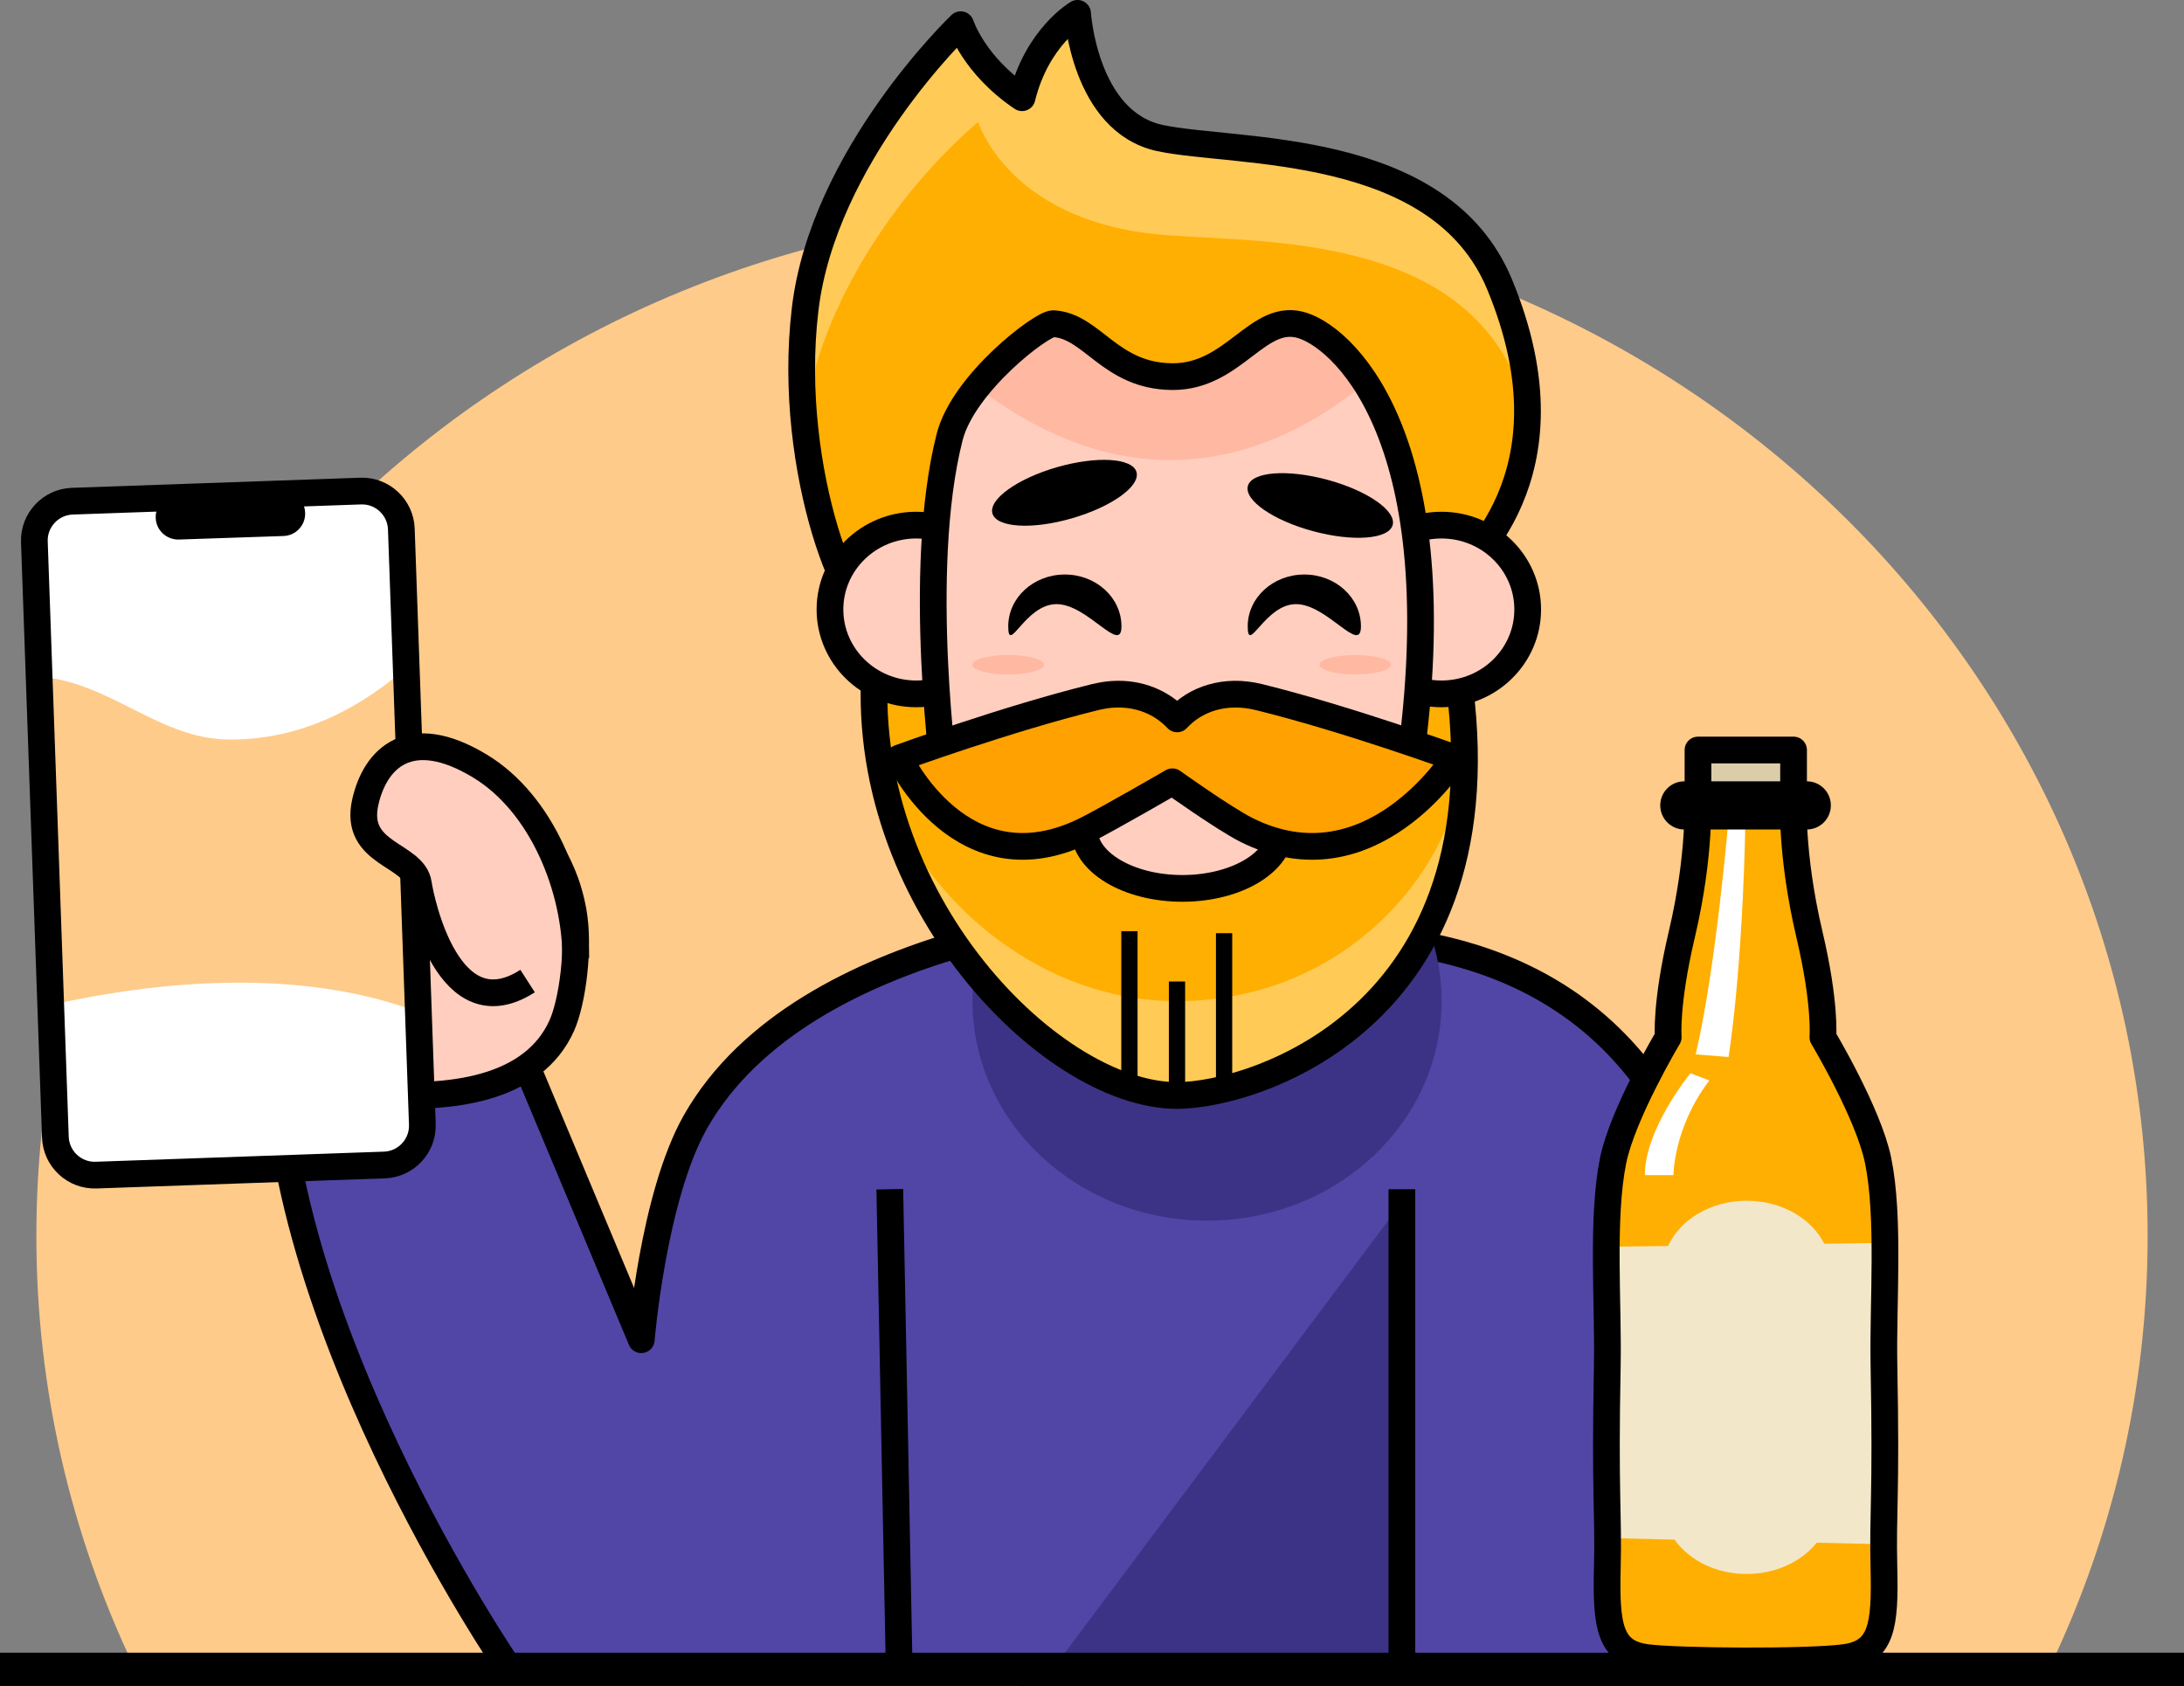 <?xml version="1.0" encoding="utf-8"?>
<!-- Generator: Adobe Illustrator 26.0.2, SVG Export Plug-In . SVG Version: 6.00 Build 0)  -->
<svg version="1.1" id="Слой_1" xmlns:vectornator="http://vectornator.io"
	 xmlns="http://www.w3.org/2000/svg" xmlns:xlink="http://www.w3.org/1999/xlink" x="0px" y="0px" width="1423.6px" height="1099px"
	 viewBox="0 0 1423.6 1099" style="enable-background:new 0 0 1423.6 1099;" xml:space="preserve">
<rect x="0" y="0" width="1423.6" height="1099" fill="#808080" stroke="none"/>
<style type="text/css">
	.st0{fill:#FECB8A;}
	.st1{fill:#5146A6;stroke:#000000;stroke-width:17.419;stroke-linejoin:round;stroke-miterlimit:29.031;}
	.st2{fill:#FFCEBF;stroke:#000000;stroke-width:17.419;stroke-linejoin:round;stroke-miterlimit:29.031;}
	.st3{fill:#3C3386;}
	.st4{fill:none;stroke:#000000;stroke-width:17.419;stroke-linejoin:round;stroke-miterlimit:29.031;}
	.st5{fill:#FFCA56;}
	.st6{fill:#FFAF01;}
	.st7{fill:#FFCEBF;}
	.st8{fill:#FFB8A1;}
	.st9{fill:#FFFFFF;}
	.st10{fill:#FFA101;stroke:#000000;stroke-width:17.419;stroke-linejoin:round;stroke-miterlimit:29.031;}
	.st11{fill:#F3E7CA;}
	.st12{fill:none;stroke:#000000;stroke-width:2.418;stroke-linejoin:round;stroke-miterlimit:29.031;}
	.st13{fill:#DBCDAA;stroke:#000000;stroke-width:17.419;stroke-linejoin:round;stroke-miterlimit:29.031;}
</style>
<g id="Слой-1" vectornator:layerName="–°–ї–Њ–є 1">
	<g vectornator:layerName="–У—А—Г–њ–њ–∞ 40">
		<path vectornator:layerName="–Ъ—А–Є–≤–∞—П 47" class="st0" d="M711.9,137.5c-380,0-688.2,299.1-688.2,668.2
			c0,100.4,22.9,195.5,63.7,280.9h1248.8c40.8-85.4,63.7-180.5,63.7-280.9C1399.9,436.6,1091.9,137.5,711.9,137.5z"/>
		<g vectornator:layerName="–У—А—Г–њ–њ–∞ 45">
			<path vectornator:layerName="–Ъ—А–Є–≤–∞—П 48" class="st1" d="M743.1,594c0,0-218.5,11.5-289.8,137.3
				c-27.6,48.6-35.3,142-35.3,142l-85.8-204.9l-151.6-10c-12.7,190.7,151.6,429.6,151.6,429.6l780.2-1.6
				c0,0,108.1-422.9-192.1-471.5L743.1,594z"/>
			<path vectornator:layerName="–Ъ—А–Є–≤–∞—П 49" class="st2" d="M175.1,548.2c-67.1,108,7.5,158.9,60.7,164.2
				c59.5,5.9,112-2.9,130.4-43.9c6.9-15.5,11.7-50.6,7.4-74.5c-13.3-73-79.5-84.6-79.5-84.6L175.1,548.2z"/>
			<path vectornator:layerName="–Ъ—А–Є–≤–∞—П 50" class="st3" d="M914.6,782.6l-227.3,303.9l231.8-9.7
				L914.6,782.6z"/>
			<path vectornator:layerName="–Ъ—А–Є–≤–∞—П 51" class="st4" d="M913.8,775.2v304.2"/>
			<path vectornator:layerName="–Ъ—А–Є–≤–∞—П 52" class="st4" d="M580,775.2l6,306.3"/>
			<path vectornator:layerName="–Ю–≤–∞–ї 22" class="st3" d="M633.9,652.6c0-79,68.4-143.1,152.9-143.1
				c84.4,0,152.9,64.1,152.9,143.1c0,79-68.4,143.1-152.9,143.1C702.3,795.6,633.9,731.6,633.9,652.6z"/>
			<path vectornator:layerName="–Ъ—А–Є–≤–∞—П 53" class="st5" d="M626.2,16c-62.3,53.3-98.4,121-101.5,185.7
				c-4.5,94.9,44.8,180.4,44.8,180.4s26.1-115.9,2,40.4C558.3,507.6,584.1,559.4,623,612c32.5,44,70.6,96.5,136.9,102.1
				c108.7,9.2,183.4-98.9,196.4-183.6c10.6-68.9-14.6-118.7-16.6-169.1c-0.5-13.1,7.1,39.4,10.2,16.1c1.1-8.8,80.7-64.4,27.5-192.4
				c-41.8-100.7-208-78.6-236.3-98.2c-28.3-19.6-40.5-78.2-40.5-78.2l-38,52.8L626.2,16z"/>
			<path vectornator:layerName="–Ъ—А–Є–≤–∞—П 54" class="st6" d="M637.6,79.5
				c-62.3,53.3-110.1,136.6-113.2,201.3c-0.1,3.2,9.4,78,16.6,69.8c10.6,52.4,46,0.9,39,46.7c-9.6,62-17.5,82,0,125.5
				c26.6,66.3,99.1,129.8,187.2,129.8c112.7,0,188.1-90.3,189.3-174.8c0.5-34.1,4.2-3.6-8.2-50.7c-5.2-19.6,4.2-37.9,5.7-49.1
				c0.8-6.3,41.9-44.2,41.5-107.3c-3.5-9.2-2.7-12.6-6.6-22c-41.8-100.7-178.4-89.7-237.1-96.2C656.5,142,637.6,79.5,637.6,79.5z"/>
			<path vectornator:layerName="–Ъ—А–Є–≤–∞—П 61" class="st4" d="M702.4,8.7c0,0-26.5,15.4-36.2,55
				c-31.6-21.3-40-47.6-40-47.6s-89.6,85.5-101.4,185.6C512.1,308.5,557,414,570.1,397.3c16.5-21.1,7.2-24,1.4,25.2
				c-18.6,157.1,111.7,291.6,195.7,291.6c51.5,0,222.1-53.7,181.1-287.1c-15.2-86.6-13.1,63.1,1.6-49.5
				c1.1-8.8,80.6-64.3,27.5-192.3C938.5,91.6,805.6,100.5,756.2,90S702.4,8.7,702.4,8.7z"/>
			<path vectornator:layerName="–Ю–≤–∞–ї 24" class="st2" d="M883.4,397.3c0-30.4,25.2-55,56.2-55s56.2,24.6,56.2,55
				s-25.2,55-56.2,55S883.4,427.6,883.4,397.3z"/>
			<path vectornator:layerName="–Ю–≤–∞–ї 23" class="st2" d="M541,397.3c0-30.4,25.2-55,56.2-55s56.2,24.6,56.2,55
				s-25.2,55-56.2,55S541,427.6,541,397.3z"/>
			<path vectornator:layerName="–Ъ—А–Є–≤–∞—П 56" class="st7" d="M686.6,211c-7.3-0.4-58.6,38.6-67.6,73.9
				c-22.3,87.6-2.8,226.4-2.8,226.4c27.1,29,61.2,24.6,95.6,29.4c98.5,13.6,205.3-30,205.3-30C951,292.4,878.7,222,849.4,212.3
				c-29.3-9.8-44.6,33.5-85.3,33.2C723.4,245.2,712,212.3,686.6,211z"/>
			<path vectornator:layerName="–Ъ—А–Є–≤–∞—П 57" class="st8" d="M841,210.9c-23.1,1.7-39.3,34.8-74.9,34.6
				c-40.7-0.3-52.1-33.2-77.5-34.5c-5.1-0.3-31.6,18.9-50.2,42.5c112,84.3,204.5,35.7,252.9-5c-14.3-21.7-29.7-32.7-39.9-36.1
				C847.7,211.1,844.3,210.7,841,210.9z"/>
			<path vectornator:layerName="–Ъ—А–Є–≤–∞—П 58" class="st4" d="M686.6,211c-7.3-0.4-58.6,38.6-67.6,73.9
				c-22.3,87.6-2.8,226.4-2.8,226.4c27.2,29,80.3-6.5,114.7-1.8c98.4,13.5,186.2,1.1,186.2,1.1C951,292.4,878.7,222,849.4,212.3
				c-29.3-9.8-44.6,33.5-85.3,33.2C723.4,245.2,712,212.3,686.6,211z"/>
			<path vectornator:layerName="–Ю–≤–∞–ї 25" class="st2" d="M706.7,540.6c0-21.3,28.6-38.5,64-38.5
				c35.3,0,64,17.2,64,38.5s-28.6,38.5-64,38.5C735.4,579.1,706.7,561.9,706.7,540.6z"/>
			<path vectornator:layerName="–Ю–≤–∞–ї 26" d="M657.2,408.3c0-18.7,16.5-33.8,36.9-33.8c20.4,0,36.9,15.1,36.9,33.8
				s-22-14.5-42.3-14.5C668.2,393.8,657.2,427,657.2,408.3z"/>
			<path vectornator:layerName="–Ю–≤–∞–ї 27" d="M813.3,408.3c0-18.7,16.5-33.8,36.9-33.8c20.4,0,36.9,15.1,36.9,33.8
				s-22-14.5-42.3-14.5S813.3,427,813.3,408.3z"/>
			<path vectornator:layerName="–Ю–≤–∞–ї 28" d="M646.9,334.7c-2.6-9.2,16.2-22.7,42.2-30.2c25.9-7.4,49.1-6,51.7,3.2
				c2.6,9.2-16.2,22.7-42.2,30.2C672.7,345.4,649.5,343.9,646.9,334.7z"/>
			<path vectornator:layerName="–Ю–≤–∞–ї 29" d="M813.4,316.8c2.5-9.3,25.6-11.1,51.7-4.1c26,7,45.1,20.2,42.7,29.5
				c-2.5,9.3-25.6,11.1-51.7,4.1C830,339.3,810.9,326.1,813.4,316.8z"/>
			<path vectornator:layerName="–Ю–≤–∞–ї 30" class="st8" d="M633.9,433.3c0-3.5,10.4-6.3,23.3-6.3
				c12.9,0,23.3,2.8,23.3,6.3c0,3.5-10.4,6.3-23.3,6.3C644.3,439.7,633.9,436.8,633.9,433.3z"/>
			<path vectornator:layerName="–Ю–≤–∞–ї 31" class="st8" d="M860.1,433.3c0-3.5,10.4-6.3,23.3-6.3
				c12.8,0,23.3,2.8,23.3,6.3c0,3.5-10.4,6.3-23.3,6.3C870.6,439.7,860.1,436.8,860.1,433.3z"/>
			<path vectornator:layerName="–Я—А—П–Љ–Њ—Г–≥–Њ–ї—М–љ–Є–Ї 9" d="M730.9,607h10.6v105.8
				h-10.6V607z"/>
			<path vectornator:layerName="–Я—А—П–Љ–Њ—Г–≥–Њ–ї—М–љ–Є–Ї 10" d="M761.9,639.8h10.6V715
				h-10.6V639.8z"/>
			<path vectornator:layerName="–Я—А—П–Љ–Њ—Г–≥–Њ–ї—М–љ–Є–Ї 11" d="M792.6,608.3h10.6
				v105.8h-10.6V608.3z"/>
			<path vectornator:layerName="–Я—А—П–Љ–Њ—Г–≥–Њ–ї—М–љ–Є–Ї 13" class="st9" d="
				M22.4,353.2c-0.5-14.1,10.6-26,24.7-26.5l188-6.6c14.1-0.5,26,10.6,26.5,24.7l13.7,388.1c0.5,14.1-10.6,26-24.7,26.5l-188,6.6
				c-14.1,0.5-26-10.6-26.5-24.7L22.4,353.2z"/>
			<path vectornator:layerName="–Ъ—А–Є–≤–∞—П 59" class="st0" d="M266,434.3c-29.1,25.6-67.5,47.8-115.9,47.8
				c-45.9,0-77.2-36.8-123.3-40.9l7.5,213.6c64-14.2,159.4-25.4,239.6,5.4L266,434.3z"/>
			<path vectornator:layerName="–Я—А—П–Љ–Њ—Г–≥–Њ–ї—М–љ–Є–Ї 14" class="st4" d="
				M22.4,353.2c-0.5-14.1,10.6-26,24.7-26.5l188-6.6c14.1-0.5,26,10.6,26.5,24.7l13.7,388.1c0.5,14.1-10.6,26-24.7,26.5l-188,6.6
				c-14.1,0.5-26-10.6-26.5-24.7L22.4,353.2z"/>
			<path vectornator:layerName="–Ю–≤–∞–ї 32" class="st7" d="M238.1,522.9c6.4-28.5,25-43.5,74.5-23.7
				c31.8,12.7,59.1,76.1,52.7,104.6c-6.4,28.5-10.3,64.7-33.1,64.7c-17.1,0-56.7-73-59.5-92.4C269.8,556.5,230.4,557.4,238.1,522.9z
				"/>
			<path vectornator:layerName="–Ю–≤–∞–ї 33" class="st4" d="M343.9,639.5c-51.7,33.3-69.5-52.1-71.2-63.5
				c-2.9-19.6-42.3-18.7-34.6-53.1c6.4-28.5,28.8-51.2,74.5-23.7c40.9,24.6,62.7,80.1,62.7,125.3"/>
			<path vectornator:layerName="–Ъ—А–Є–≤–∞—П 60" class="st10" d="M725.3,452.6c-3.7,0.2-7.5,0.9-11.4,1.8
				c-57.8,14.2-127.7,39.7-127.7,39.7s41,87.7,122.2,46.7c15.1-7.6,55.8-31.2,55.8-31.2s32.9,23.5,47.9,31.2
				c81.2,41,136.2-46.7,136.2-46.7s-70-25.5-127.7-39.7c-22.4-5.5-41.5,1.4-53.3,14.2C757.4,458.1,742.7,451.5,725.3,452.6z"/>
			<path vectornator:layerName="–Я—А—П–Љ–Њ—Г–≥–Њ–ї—М–љ–Є–Ї 15" d="M101.5,337.5
				c-0.3-8.1,6.1-14.9,14.2-15.1l68.1-2.3c8.1-0.3,14.9,6.1,15.1,14.2l0,0c0.3,8.1-6.1,14.9-14.2,15.1l-68.1,2.3
				C108.5,351.9,101.7,345.6,101.5,337.5L101.5,337.5z"/>
		</g>
		<g vectornator:layerName="–У—А—Г–њ–њ–∞ 22">
			<path vectornator:layerName="–Ъ—А–Є–≤–∞—П 47" class="st6" d="M1106.5,519.5c0,0,2.4,36-10.3,89.9
				c-10.6,44.9-8.8,66.7-8.8,66.7s-29.6,49.6-35.9,80.3c-7.6,37.2-3.1,92.7-3.8,132.5c-1.7,88.4,0.9,95.5,0,133.1
				c-0.9,37.6,1.3,55.4,25.9,58.5c20.6,2.6,103.8,3.2,128.5,0c24.7-3.2,26.8-20.9,25.9-58.5c-0.9-37.6,1.7-44.7,0-133.1
				c-0.7-39.8,3.8-95.3-3.8-132.5c-6.3-30.7-36-80.3-36-80.3s1.9-21.7-8.7-66.7c-12.7-53.9-10.4-89.9-10.4-89.9H1106.5z"/>
			<path vectornator:layerName="–Ъ—А–Є–≤–∞—П 19" class="st11" d="M1138.5,782.7c-23.4,0-43.3,12.3-51.2,29.5
				l-39.8,0.5l0.3,189.9l43.7,1c9.6,13.4,26.9,22.4,47,22.4c19.1,0,35.9-8.1,45.7-20.4l43.4,1l2-196.4l-40.5,0.5
				C1180.9,794.3,1161.3,782.7,1138.5,782.7z"/>
			<path vectornator:layerName="–Ъ—А–Є–≤–∞—П 16" class="st4" d="M1106.5,519.5c0,0,2.4,36-10.3,89.9
				c-10.6,44.9-8.8,66.7-8.8,66.7s-29.6,49.6-35.9,80.3c-7.6,37.2-3.1,92.7-3.8,132.5c-1.7,88.4,0.9,95.5,0,133.1
				c-0.9,37.6,1.3,55.4,25.9,58.5c20.6,2.6,103.8,3.2,128.5,0c24.7-3.2,26.8-20.9,25.9-58.5c-0.9-37.6,1.7-44.7,0-133.1
				c-0.7-39.8,3.8-95.3-3.8-132.5c-6.3-30.7-36-80.3-36-80.3s1.9-21.7-8.7-66.7c-12.7-53.9-10.4-89.9-10.4-89.9H1106.5z"/>
			<path vectornator:layerName="–Я—А—П–Љ–Њ—Г–≥–Њ–ї—М–љ–Є–Ї 2" class="st12" d="
				M1098.4,522.7c0-5,4-9,9-9h60.8c5,0,9,4,9,9l0,0c0,5-4,9-9,9h-60.8C1102.4,531.7,1098.4,527.7,1098.4,522.7L1098.4,522.7z"/>
			<path vectornator:layerName="–Я—А—П–Љ–Њ—Г–≥–Њ–ї—М–љ–Є–Ї 3" class="st13" d="
				M1106.8,488.9h62.3V525h-62.3V488.9z"/>
			<path vectornator:layerName="–Ъ—А–Є–≤–∞—П 17" class="st9" d="M1126.9,531.7h10.9
				c-2,104.1-11.1,157.3-11.1,157.3l-21.4-1.7C1118.8,629.9,1126.9,531.7,1126.9,531.7z"/>
			<path vectornator:layerName="–Ъ—А–Є–≤–∞—П 18" class="st9" d="M1101.9,699.6l12.3,4.7
				c-23.4,30.7-23.4,61.7-23.4,61.7h-18.6C1072.1,735.8,1101.9,699.6,1101.9,699.6z"/>
			<path vectornator:layerName="–Я—А—П–Љ–Њ—Г–≥–Њ–ї—М–љ–Є–Ї 5" d="M1082.2,525
				c0-8.7,7-15.7,15.7-15.7h79.8c8.7,0,15.7,7,15.7,15.7l0,0c0,8.7-7,15.7-15.7,15.7h-79.8C1089.2,540.7,1082.2,533.6,1082.2,525
				L1082.2,525z"/>
		</g>
		<path vectornator:layerName="–Я—А—П–Љ–Њ—Г–≥–Њ–ї—М–љ–Є–Ї 12" d="M0,1077.3h1423.6v21.7H0
			V1077.3z"/>
	</g>
</g>
</svg>

